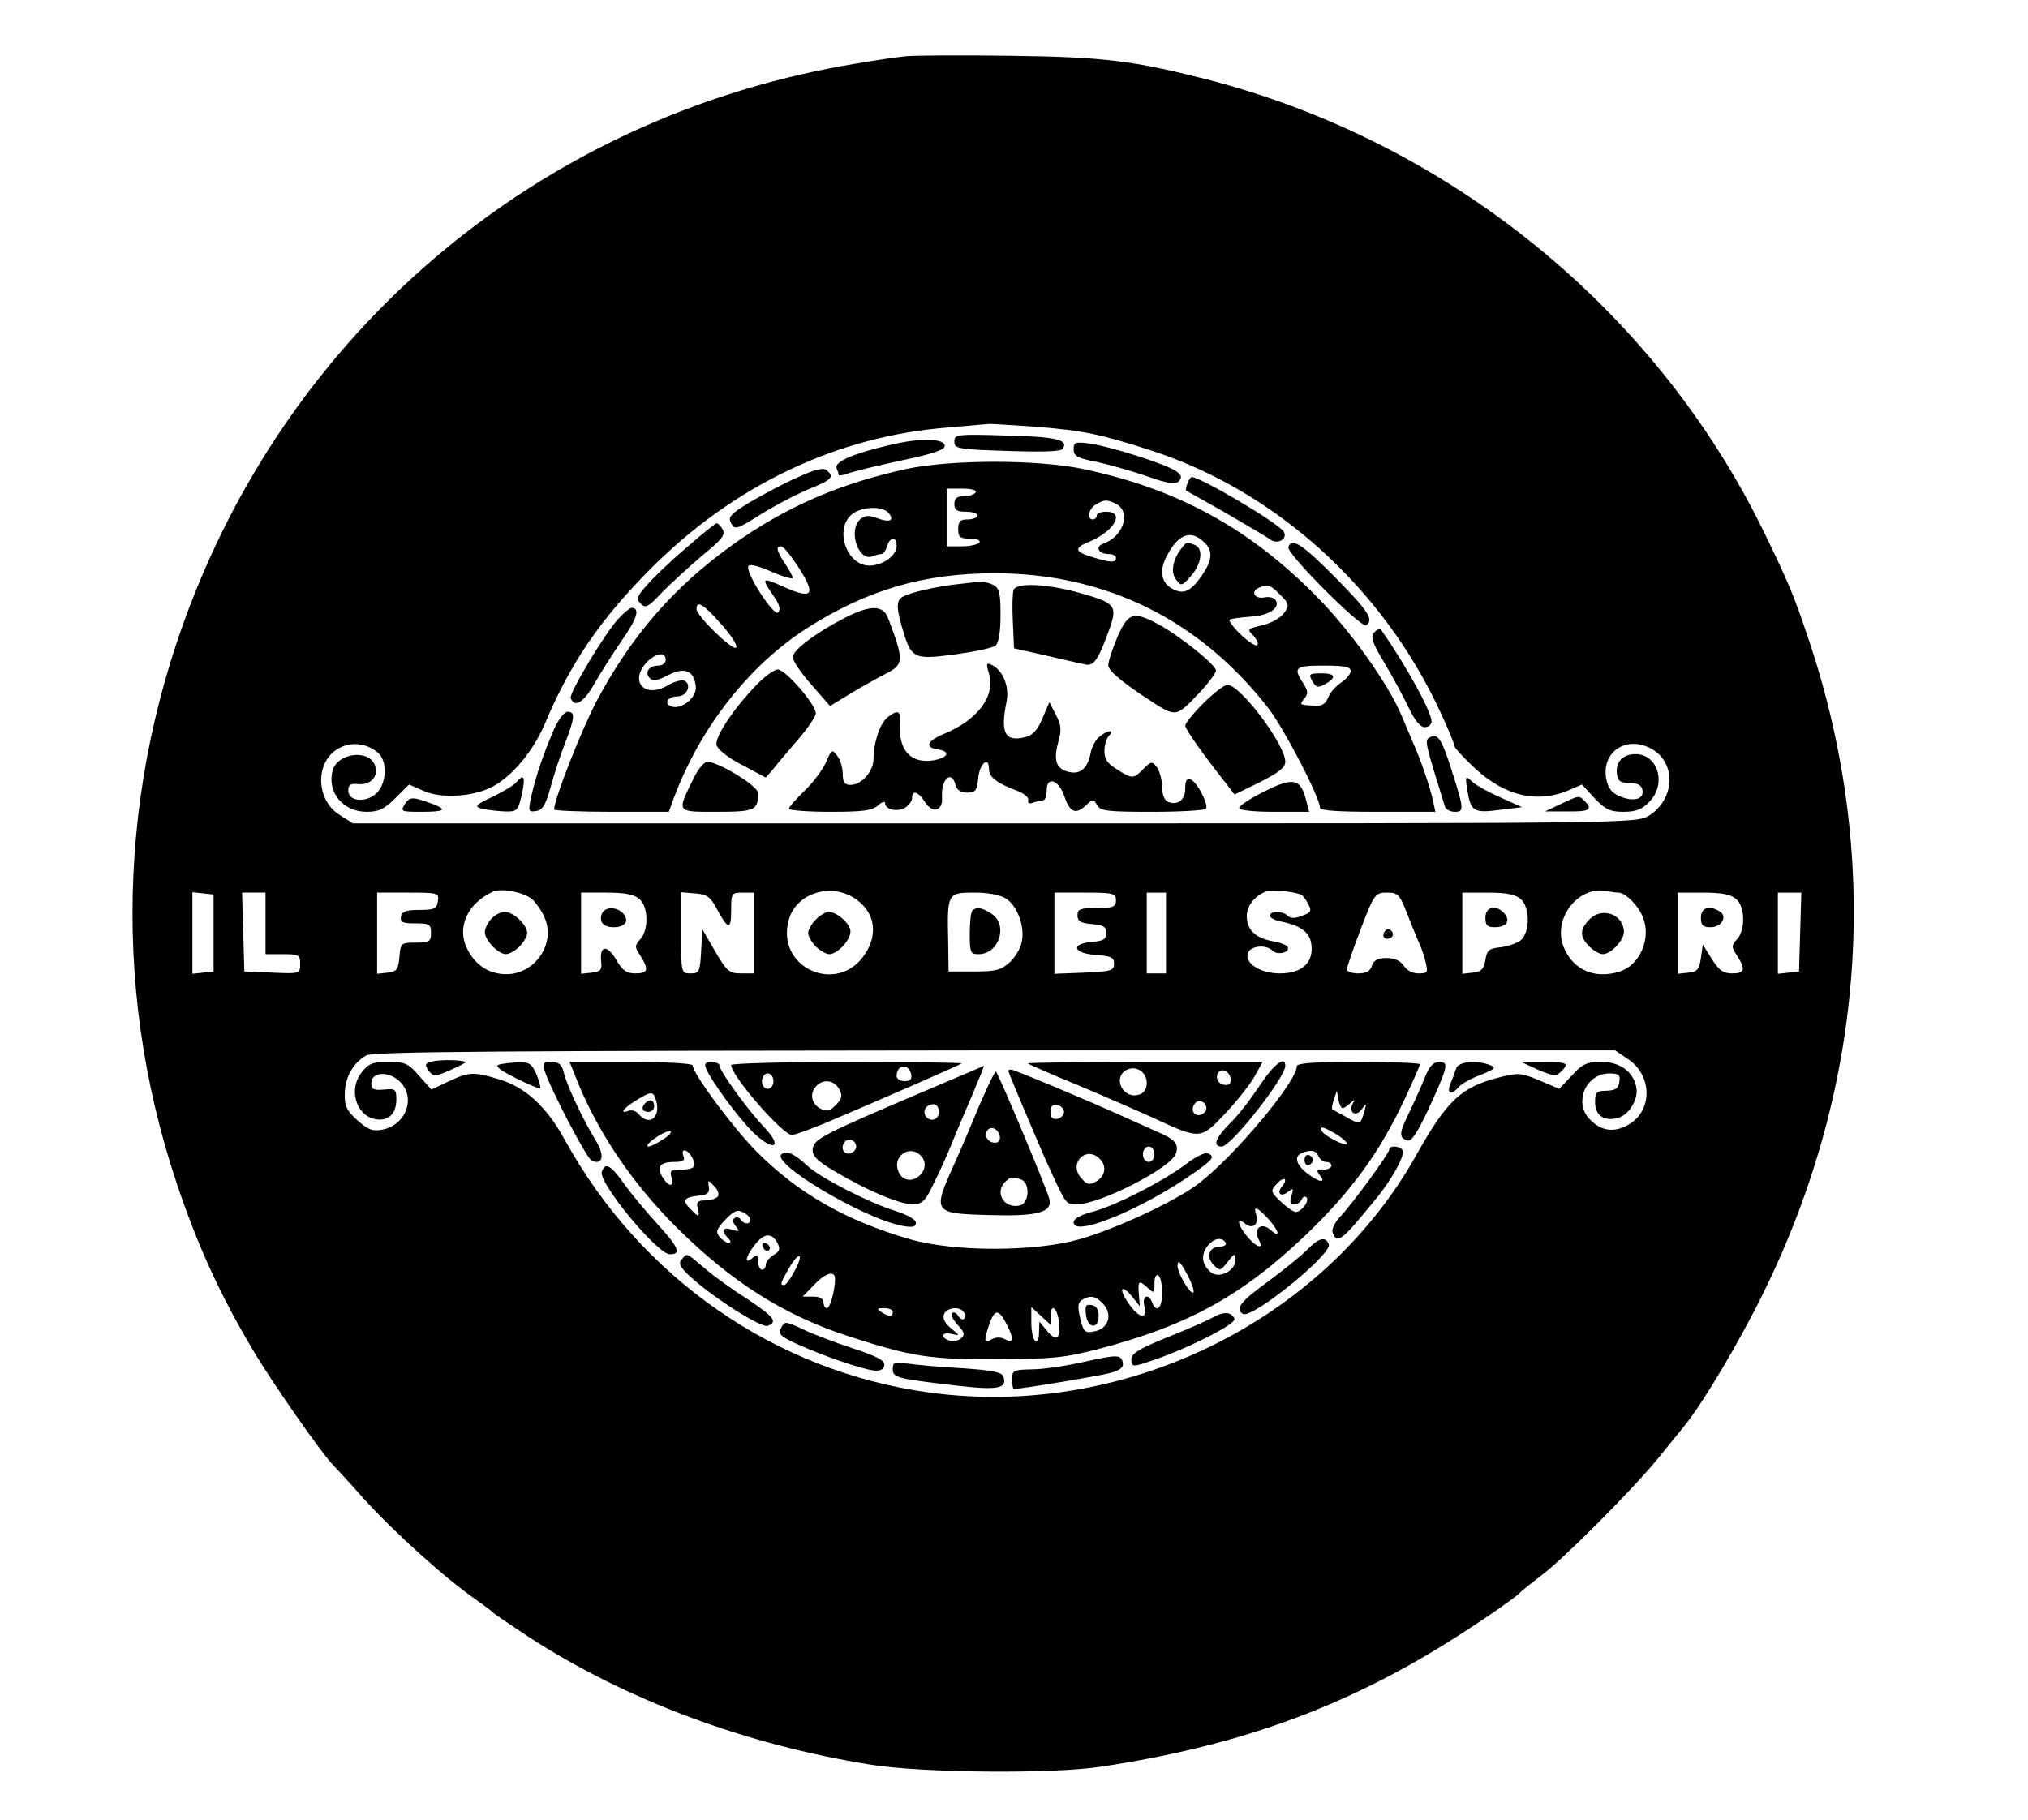 <svg version="1.0" xmlns="http://www.w3.org/2000/svg" viewBox="0 0 527 473"><path d="M2355 4584c-22-2-83-11-135-20-757-126-1384-615-1688-1314-222-512-248-1072-73-1595 54-161 113-291 199-435 49-83 176-265 206-296 6-6 43-46 81-89 81-89 209-205 295-265 19-13 37-27 40-30 3-4 45-32 93-64 254-165 566-281 892-333 135-21 469-24 595-5 373 56 659 163 953 356 62 40 121 82 132 92 11 11 38 32 60 49 56 41 241 227 304 305 29 36 60 74 69 85 49 61 143 219 207 350 263 538 304 1128 116 1690-40 120-54 152-118 284-283 579-819 1013-1448 1175-189 48-266 58-505 61-129 2-253 1-275-1zm335-963c127-10 172-20 305-63 323-106 601-359 749-681 20-43 36-82 36-87 0-4 25-31 55-59 77-70 159-89 239-56l37 16 33-36c28-29 40-35 75-35 31 0 48 6 66 25 47 46 24 125-35 125-33 0-53-21-48-52 2-18 9-23 33-23 20 0 31-6 33-18 5-24-22-32-58-17-22 9-31 21-36 46-13 71 54 114 119 77 64-37 59-131-8-173-32-20-47-20-1700-20H917l-33 21c-65 39-66 142-2 175 33 17 72 12 101-13 24-22 22-78-4-104s-74-23-74 6c0 16 6 19 26 17 32-3 53 20 44 47-14 45-99 35-111-13-14-56 28-106 89-106 31 0 46 7 75 36l35 35 39-17c44-20 128-15 177 11 51 26 107 93 137 164 66 157 143 270 274 402 217 218 486 346 775 368 55 5 102 9 105 9 3 1 57-3 120-7zM1384 2392c10-10 25-31 32-49 28-66-26-145-100-145-46 0-82 24-103 68-26 54 2 116 67 146 22 11 82-1 104-20zm843-1c47-35 55-90 20-142-72-107-233-33-197 91 20 71 114 98 177 51zm1155 13c5-3 13-14 18-25 9-16 7-21-16-29-19-8-31-7-38 0-13 13-46 13-46 0 0-5 12-12 28-15 54-11 77-29 80-62 5-46-26-73-82-73-51 0-93 27-83 53 7 19 47 23 64 6 13-13 47-4 39 10-3 5-21 12-41 15-44 9-65 30-65 65 0 27 20 52 50 64 15 6 78-1 92-9zm824 6c18 0 53-35 64-66 21-54-9-123-61-139-64-21-121 4-145 62-31 73 36 162 111 147 11-2 25-4 31-4zM555 2305v-100l-27-3-28-3v212l28-3 27-3v-100zm135 25v-80h45c42 0 45-2 45-25 0-26-1-26-72-23l-73 3-3 103-3 102h61v-80zm448 58c-3-20-9-23-48-23-35 0-45-4-48-17-3-15 4-18 37-18 37 0 41-2 41-25 0-22-4-25-39-25-39 0-40-1-43-37-3-33-7-38-30-41l-28-3v211h81c78 0 80-1 77-22zm524 5c23-20 24-80 2-104-15-17-15-20 0-43 23-36 20-46-13-46-23 0-34 8-50 36-23 39-43 37-39-4 3-23-1-27-24-30l-28-3v211h67c48 0 72-5 85-17zm199-22c31-58 39-60 39-8 0 46 1 47 30 47h30v-210h-34c-31 0-37 5-68 58l-33 57-3-57c-3-54-5-58-27-58-25 0-25 0-25 106v105l36-3c30-2 40-9 55-37zm754 23c29-19 49-74 40-113-3-16-17-39-31-52-22-20-36-24-92-24h-67l-1 76c-3 128-2 129 68 129 37 0 68-6 83-16zm285-4c0-17-7-20-50-20s-50-3-50-19 8-20 38-23c29-2 37-7 37-23s-8-21-37-23c-57-5-50-30 10-34 39-3 47-6 47-23 0-18-8-20-77-23l-78-3v211h80c73 0 80-2 80-20zm130-85v-105h-50v210h50v-105zm624 57c10-26 24-60 31-77 8-16 17-42 20-57 6-25 5-28-19-28-15 0-31 8-38 20-9 13-24 20-45 20-23 0-33-6-38-20-4-14-15-20-36-20-16 0-29 5-29 10 0 6 16 53 36 105 35 92 38 95 68 95 28 0 33-5 50-48zm298 31c24-21 24-84 1-106-10-8-34-17-53-19-30-3-36-7-40-33-4-24-11-31-33-33l-27-3v211h67c48 0 72-5 85-17zm560 0c23-20 24-80 2-104-15-17-15-20 0-43 23-36 20-46-13-46-23 0-34 8-53 38l-23 37-5-35c-4-29-10-36-32-38l-28-3v211h67c48 0 72-5 85-17zm166-85l-3-103-27-3-28-3v211h61l-3-102zm-447-331c63-42 64-134 1-170-38-22-72-17-102 15-41 44-8 118 52 118 25 0 29-4 26-22-2-17-10-22-33-23-26 0-30-4-30-29 0-35 23-51 58-42 30 7 56 50 49 81-8 40-43 65-90 65-38 0-50-5-77-35l-33-35-52 22c-47 20-56 20-103 8-100-25-137-60-217-203-244-434-762-686-1267-616-399 55-748 298-945 656-47 86-103 138-172 158-65 20-78 19-131-6l-44-21-32 36c-28 32-36 36-79 36-41 0-52-4-70-27-38-48-11-122 46-123 28 0 44 19 44 53 0 26-3 28-32 25-27-2-33 0-33 17 0 29 44 32 73 5 44-41 18-114-44-126-26-5-38 0-65 24-28 25-34 37-33 70 1 44 22 79 56 99 18 10 361 12 1634 13h1611l34-23z" transform="matrix(.1 0 0 -.1 0 473)"/><path d="M2480 3582c0-18 9-20 138-24 93-3 139-2 144 6 15 23-17 31-147 34-129 4-135 3-135-16zM2315 3574c-99-23-147-44-141-61 3-8 6-16 6-18s13 0 28 6c16 5 77 20 138 33 77 16 109 27 109 37 0 20-65 21-140 3zM2790 3562c0-17 10-23 58-32 31-7 90-23 130-37 57-20 76-23 85-14 9 10 8 16-6 26-25 18-169 64-224 72-39 5-43 4-43-15zM2355 3511c-174-38-315-99-454-199-151-109-259-233-350-403-40-76-111-256-111-283 0-3 67-6 149-6h149l12 33c68 184 195 346 345 443 158 101 305 144 490 144 289 0 534-122 712-352 41-54 133-231 133-257 0-8 45-11 150-11h150l-6 28c-7 34-32 107-50 147-7 17-22 52-34 80-35 81-130 214-215 301-176 180-364 283-610 335-118 25-344 25-460 0zm180-61c-3-5-17-10-31-10-17 0-24-5-24-20 0-16 7-20 30-20 17 0 30-4 30-10 0-5-11-10-25-10-20 0-25-5-25-25 0-21 5-25 31-25 17 0 28-4 24-10-3-5-24-10-46-10h-39v150h41c24 0 38-4 34-10zm366-30c39-21 18-85-34-103-22-8-13-27 14-27 10 0 19-4 19-10 0-13-14-13-61 2-48 14-49 24-6 41 63 27 91 77 42 77-14 0-25-4-25-10 0-5-4-10-10-10-17 0-11 28 8 39 22 13 29 13 53 1zm-592-23c16-20 4-26-29-14-22 8-32 8-44-2-33-28-6-111 31-97 8 3 18 6 23 6s12 9 15 20c8 26 25 26 25 1s-36-51-71-51c-57 0-90 89-49 130 23 23 82 27 99 7zm822-78c22-22 19-47-10-88-28-39-46-47-75-31-28 15-34 46-15 83 31 60 64 72 100 36zm-1055-65c45-71 36-83-40-49-58 26-59 24-23-28 13-19 16-32 9-39-11-11-87 106-77 121 3 6 29-1 60-15 30-13 55-20 55-16s-9 21-20 37c-22 34-25 45-10 45 6 0 26-25 46-56zm1250-69c24-24 25-28 11-48-8-12-32-26-56-32-40-9-41-11-24-27 9-10 14-21 10-25-4-3-23 9-42 27s-32 36-30 39c3 3 26 6 52 8 49 2 81 23 68 43-4 7-18 10-31 7-25-4-35 17-11 26 22 9 28 7 53-18zm-1452-77c25-28 43-55 39-61-7-11-103 82-103 100 0 24 18 13 64-39zm-144-93c0-8-9-15-19-15-25 0-37-18-22-33 8-8 20-6 47 8 42 22 67 13 72-28 4-29-37-63-64-53-20 8-8 26 17 26 23 0 37 29 19 40-7 4-26 0-46-12-59-34-99 11-54 60 24 25 50 29 50 7zm1780-29c0-7-11-21-25-30-14-10-30-27-34-40-7-16-16-22-37-20-38 2-38 2-24 19 10 12 9 20-4 40-26 40-21 45 54 45 53 0 70-3 70-14z" transform="matrix(.1 0 0 -.1 0 473)"/><path d="M3072 3307c-24-29-31-64-16-83 13-18 15-18 39 9 28 32 33 72 9 81-21 8-20 8-32-7zM3410 2960c9-16 15-18 30-10 34 18 32 30-5 30-33 0-35-2-25-20zM2072 3489c-35-15-90-45-123-64-51-31-58-39-49-55 9-18 15-16 80 25 39 24 95 53 125 65 57 23 64 31 43 48-9 7-31 2-76-19zM3086 3474c-4-9-5-18-4-19 2-1 48-27 103-58 55-32 108-63 117-70 19-13 45 3 34 21-13 22-216 142-239 142-3 0-8-7-11-16zM1783 3306c-40-34-86-78-102-97-26-29-28-36-16-48 12-13 20-9 57 31 24 24 71 67 104 95 49 40 60 53 52 67-5 9-12 16-16 16-4-1-39-29-79-64zM3348 3308c-6-16 189-211 202-203 21 13 7 36-80 124-86 87-114 105-122 79zM2500 3213c-71-7-150-26-161-39-9-11-8-28 4-71 25-86 29-88 138-74 51 7 99 17 106 23 8 7 13 35 13 79 0 57-3 70-19 79-11 5-26 9-33 8-7 0-29-3-48-5zM2634 3197c-3-8-4-45-2-83l3-69 80-18c44-10 89-21 101-23 25-7 35 5 63 80 27 73 23 78-77 106-84 23-160 26-168 7zM1608 3123c-35-37-129-194-125-207 9-27 34-12 61 36 16 28 49 80 73 115 39 56 47 83 24 83-4 0-19-12-33-27zM2197 3125c-78-40-137-85-137-103 0-9 22-42 49-72l48-55 59 36c32 19 72 41 88 49 45 23 45 35 4 143-13 35-46 35-111 2zM2904 3075c-13-31-24-64-24-74 0-13 29-38 85-76 96-63 86-64 157 10 20 22 38 46 38 52 0 15-95 91-151 121-64 34-77 30-105-33zM3571 3086c-10-12-5-26 26-78 21-35 49-87 63-116 16-34 31-52 42-52 10 0 18 7 18 15 0 26-69 150-131 238-3 4-11 1-18-7zM2570 2979c17-58-29-120-116-156-46-19-52-36-16-41 31-5 27-19-6-27-62-13-98 22-93 93 2 35-5 39-32 18-20-15-37-66-37-108 0-33-31-68-60-68-15 0-20 7-20 28 0 16-6 37-14 47-13 18-15 18-29-15-8-19-33-53-56-75-22-21-41-43-41-47s48-8 107-8c85 0 110 3 125 17 10 9 18 11 18 6 0-17 30-24 51-13 10 6 19 17 19 25 0 23 16 18 34-10 20-31 47-23 44 14-3 46 25 71 35 31 3-13 14-20 30-20 22 0 26 5 29 37 3 38 28 60 28 24 0-21 21-37 75-57 17-7 29-17 27-24-2-8 3-10 13-6 9 3 21 6 26 6s9 12 9 26c0 38 32 27 46-16 14-41 29-48 55-24 19 18 21 18 30 1 9-15 27-17 144-17 74 0 136 4 139 8 7 11-23 70-40 76-10 4-14-3-14-23 0-30-19-45-45-35-9 4-15 19-15 38 0 18-6 40-13 51-13 17-15 17-35-3-27-27-29-27-69-2-25 15-33 27-33 48 0 15 5 33 12 40 16 16-3 15-24-2-10-7-21-27-24-44-8-40-27-56-58-48s-39 29-26 77c9 31 8 45-6 71l-17 33-18-42c-13-31-25-44-45-49-53-13-65 11-48 94 7 37-9 78-37 93-16 8-17 5-9-22zM1964 2948c-60-63-106-133-102-154 2-11 29-33 66-52l62-33 20 23c10 13 39 47 64 76s46 60 46 68c0 23-79 114-99 114-9 0-35-19-57-42zM3127 2902c-26-26-47-52-47-58 0-9 45-73 109-154l19-25 66 32c49 25 66 38 66 53 0 45-117 200-150 200-9 0-37-22-63-48zM1439 2833c-27-63-46-118-58-171-9-41-8-43 12-40 17 2 25 16 38 63 9 33 26 85 38 115 25 65 26 80 6 80-9 0-24-20-36-47zM3713 2812c-11-7-8-18 42-179 3-7 14-13 25-13 25 0 25 6-8 109-27 84-36 97-59 83zM1803 2708c-45-91-47-88 60-88 99 0 107 4 107 49 0 18-103 81-132 81-8 0-24-19-35-42zM1341 2696c-6-7-34-24-61-37-45-21-48-25-28-31 13-3 39-6 58-7 34-1 36 1 46 44 10 46 6 56-15 31zM3813 2676c9-55 17-60 84-51l58 7-55 25c-30 13-63 31-74 41-18 17-19 16-13-22zM3278 2669c-32-16-58-34-58-39 0-6 38-10 91-10h91l-7 27c-15 61-34 65-117 22zM1052 2640c-12-19-10-20 43-20 59 0 68 5 33 19-56 21-63 21-76 1zM4055 2640l-40-19h58c57-1 67 5 45 27-15 15-14 15-63-8zM1277 2342c-10-10-17-26-17-35 0-21 35-57 55-57 8 0 24 9 35 20s20 27 20 35c0 21-36 55-58 55-11 0-26-8-35-18zM2120 2340c-11-11-20-27-20-35s9-24 20-35 27-20 35-20c21 0 55 36 55 59 0 20-35 51-57 51-7 0-22-9-33-20zM4131 2341c-26-26-27-45-1-71 11-11 27-20 35-20 21 0 55 36 55 58-1 45-56 66-89 33zM1564 2355c-8-21 4-35 31-35 29 0 41 16 25 35s-49 19-56 0zM2527 2363c-4-3-7-30-7-60 0-49 2-53 23-53 53 0 77 75 35 104-24 17-41 20-51 9zM3596 2305c-3-9 0-15 9-15 16 0 20 16 6 24-5 3-11-1-15-9zM3860 2345c0-20 5-25 24-25 30 0 42 16 26 35-21 25-50 19-50-10zM4420 2345c0-20 5-25 25-25 29 0 45 28 24 41-27 17-49 10-49-16zM1123 1971c-19-5-20-8-9-24 13-16 15-16 57 2 24 11 42 20 39 21-15 6-68 6-87 1zM1297 1963c-12-3 1-14 43-35 34-17 63-29 64-27 2 2-3 19-10 37-12 27-19 32-47 31-17-1-40-3-50-6zM1415 1948c15-48 110-230 123-235 29-12 34 14 10 53-31 50-75 142-83 177-5 20-13 27-32 27-21 0-23-3-18-22zM1490 1946c55-147 149-288 269-407 143-142 279-228 449-283 164-53 208-59 382-59 145 1 177 4 265 27 232 61 372 138 537 295 119 114 193 215 258 354 22 47 40 88 40 91s-72 6-160 6c-111 0-160-3-160-11 0-40-162-234-255-305-58-45-217-119-310-145-116-33-326-33-440 0-166 48-291 119-400 229-61 62-165 202-165 223 0 5-70 9-160 9h-160l10-24zm216-80c10-42-20-63-46-32-6 8-18 12-26 9-26-10-14 7 19 27 41 25 45 25 53-4zm1783-16c4 0 13 6 20 13 11 10 13 10 7 0-13-23 6-38 22-17 13 18 14 18 7-6-10-34-10-34-47-13-18 10-35 19-36 20-2 1 0 12 4 25l8 23 4-22c2-13 7-23 11-23zm-18-67c16-10 29-21 29-25 0-10-56 18-65 32-9 15 3 12 36-7zm-1746-13c-16-11-34-20-40-20-16 1 38 40 55 40 8 0 2-9-15-20zm74-49c13-23 5-31-31-31-25 0-28-3-23-20 8-26-7-26-23 0-17 27-7 40 30 40 23 0 29 4 24 15-8 22 11 19 23-4zm1627 4c4-8 12-15 20-15s14-4 14-10c0-5-10-10-21-10-18 0-19-2-9-15 18-22-3-18-34 6-28 22-34 44-13 52 23 10 38 7 43-8zm-94-78c-16-19-3-30 16-14 13 10 14 8 8-11-5-16-3-22 7-22 9 0 17 6 20 13 2 6 8 9 12 5 9-9-13-38-28-38-6 0-23 12-39 27-26 25-27 28-11 45 18 21 32 16 15-5zm-1466-26c-4-6-19-11-33-11-20 0-24-4-20-20 6-24 3-25-17-4-24 23-20 32 17 36 26 2 31 7 29 23-3 19-2 19 13 3 10-9 14-21 11-27zm84-61c0-13-17-13-25 0-4 6-11 8-16 4-6-3-5-12 3-21 11-14 10-15-10-9-24 8-29-3-10-22 8-8 8-12 1-12-6 0-16 7-23 15-11 13-8 21 15 45 22 23 32 27 46 19 11-5 19-14 19-19zm1345 3c29-32 34-54 7-30-24 22-46 4-31-25 14-26-4-22-29 7s-31 55-7 35c19-16 37-3 30 21-9 26 0 24 30-8zm-1275-63c8-16 7-22-10-32-11-7-20-18-20-25s-4-13-10-13c-5 0-10 10-10 21 0 18-2 19-15 9-22-18-18 3 6 34s44 33 59 6zm1165 0c3-5-3-10-15-10-28 0-37-27-16-48 16-16 18-15 36 8 19 24 20 24 20 4 0-27-42-48-63-31-23 19-27 43-11 66 16 22 39 28 49 11zm-1121-75c-10-19-22-35-26-35-12 0-10 5 13 45 27 46 39 37 13-10zm1025-15c11-22 16-40 11-40-10 0-40 52-40 70s8 11 29-30zm-919-4c0-29-13-76-21-76-5 0-9 7-9 15 0 10-10 15-27 15h-27l29 30c30 32 55 39 55 16zm850-37c0-39-15-53-26-24-10 25-27 17-20-10 9-36-14-32-41 7-27 38-20 53 9 18l20-25-2 25c-4 41-1 44 20 25 20-18 20-17 20 9 0 16 4 25 10 21 6-3 10-24 10-46zm-156-25c30-29 17-70-24-75-21-4-25 1-33 35-7 29-6 40 4 47 21 13 36 11 53-7zm-544-24c0-13-11-13-30 0-12 8-11 10 8 10 12 0 22-4 22-10zm185-1c4-6 4-13 0-17-3-3-10 0-15 8s-12 11-16 7 3-18 15-31c18-19 19-25 8-35-8-6-22-9-31-5-24 9-19 23 7 17 22-5 22-5-2 15-15 12-22 25-18 36 7 18 42 22 52 5zm225-11c0 36 17 25 22-14 5-44-7-53-32-22l-19 23-1-28c0-16-4-26-10-22-5 3-10 25-10 47v41l25-23 25-23v21zm-115-18c20-39 20-53-3-41-11 6-24 6-35 0-20-12-21-4-6 40 14 39 24 39 44 1z" transform="matrix(.1 0 0 -.1 0 473)"/><path d="M1677 1863c-12-11-8-23 8-23 8 0 15 7 15 15 0 16-12 20-23 8zM3390 1715c0-9 5-15 11-13s11 8 11 13-5 11-11 13-11-4-11-13zM1982 1491c2-7 7-12 11-12 12 1 9 15-3 20-7 2-11-2-8-8zM2822 1313c4-36 33-39 33-3 0 16-6 26-18 28-15 3-18-2-15-25zM1834 1955c12-32 85-131 124-169 52-50 78-39 29 13-43 45-117 147-117 161 0 5-9 10-21 10-15 0-19-5-15-15zM1900 1962c0-28 134-182 158-182 7 0 57 18 110 41 132 56 326 141 331 145 2 2-131 4-297 4s-302-4-302-8zm468-25c2-12-3-17-17-17-12 0-21 6-21 13 0 31 32 34 38 4zm-358-17c0-11-7-20-15-20s-15 9-15 20 7 20 15 20 15-9 15-20zm171-21c9-18 7-25-9-41s-23-18-41-9c-23 13-28 40-9 59s46 14 59-9zM2671 1966c2-2 60-28 129-56 69-29 159-68 200-87 119-55 120-55 184 13 30 32 65 76 76 96l21 38h-307c-169 0-305-2-303-4zm309-51c0-15-7-26-20-30-41-13-70 43-33 64 25 13 53-5 53-34zm218 12c2-10-3-17-12-17-18 0-29 16-21 31 9 14 29 6 33-14zm-63-78c0-7-8-15-17-17-18-3-25 18-11 32 10 10 28 1 28-15zM3273 1908c-23-35-57-79-77-98-37-37-46-60-21-60 24 0 165 179 165 210 0 27-30 4-67-52zM3704 1933c-8-21-26-61-39-88-29-59-31-71-9-79 11-4 24 14 54 77 53 115 56 127 30 127-15 0-25-11-36-37zM3784 1953c-3-10-10-28-15-40-10-26 2-31 21-9 6 8 32 23 57 32 37 15 42 19 27 25-37 15-84 10-90-8zM3998 1949c38-16 46-17 58-5 23 23 17 26-43 25h-58l43-20zM2419 1901c-285-121-303-131-307-157-2-17 9-30 55-57 81-49 170-87 204-87 25 0 33 7 55 53 14 28 34 72 44 97s34 82 54 128c19 45 34 82 33 82-1-1-63-27-138-59zm21-61c0-21-24-28-35-10-8 14 3 30 21 30 8 0 14-9 14-20zm-215-91c0-7-8-15-17-17-18-3-25 18-11 32 10 10 28 1 28-15zm161-17c21-14 23-40 3-58-23-20-51-10-57 20-7 32 28 56 54 38zM2545 1857c-21-51-50-119-65-152-57-126-56-129 87-133 126-4 168 6 160 41-5 23-131 324-139 332-2 2-21-37-43-88zm53-80c2-10-3-17-12-17-18 0-29 16-21 31 9 14 29 6 33-14zm56-113c23-9 21-60-3-67-40-10-68 32-39 61 14 14 20 14 42 6zM2620 1947c0-4 70-169 93-222 59-130 55-125 86-125 60 0 245 95 257 132 8 25-3 37-50 57-22 10-62 28-87 39-85 39-284 122-291 122-5 0-8-1-8-3zm145-107c0-8-8-16-17-18-13-2-18 3-18 18s5 20 18 18c9-2 17-10 17-18zm235-110c0-11-7-20-15-20s-15 9-15 20 7 20 15 20 15-9 15-20zm-142-12c19-19 14-46-10-59-18-10-24-8-40 11-31 38 15 83 50 48zM3610 1742c0-10-95-140-127-174-15-16-23-33-20-42 12-30 23-22 110 85 43 51 79 117 72 129s-35 14-35 2zM2032 1731c-35-21 209-167 312-187 28-5 36-3 36 8 0 9-23 21-57 32-67 21-193 86-225 116s-52 40-66 31zM3083 1705c-58-44-188-111-246-125-30-8-47-18-47-27 0-44 215 51 343 151 20 16 21 22 5 29-7 2-32-10-55-28zM1564 1685c-11-27 144-215 177-215 30 0 23 18-33 79-28 31-67 77-86 104-35 49-49 57-58 32zM3397 1482c-15-15-61-53-102-83-72-52-86-71-65-84 23-14 233 156 223 181-8 21-26 17-56-14zM1771 1456c-9-10-3-21 26-47 61-55 182-131 198-125 27 10 16 24-52 69-38 24-88 60-111 80-51 43-46 41-61 23zM3150 1305c-14-8-67-31-117-51-70-28-93-42-93-56 0-22 3-22 60-2 91 31 212 93 208 106-7 19-29 20-58 3zM2030 1279c-9-16-3-22 45-44 65-29 159-62 195-67 16-2 26 2 28 13 2 13-17 23-80 44-46 15-105 37-131 50-46 21-48 22-57 4zM2815 1190c-44-10-104-19-132-19-50-1-53-3-53-26 0-14 2-25 5-25 19 0 217 33 248 41 27 7 37 15 35 26-4 23-13 23-103 3zM2320 1172c0-23 10-25 163-43 111-13 136-8 124 24-4 11-33 16-109 21-57 3-120 9-140 12-33 5-38 4-38-14z" transform="matrix(.1 0 0 -.1 0 473)"/></svg>